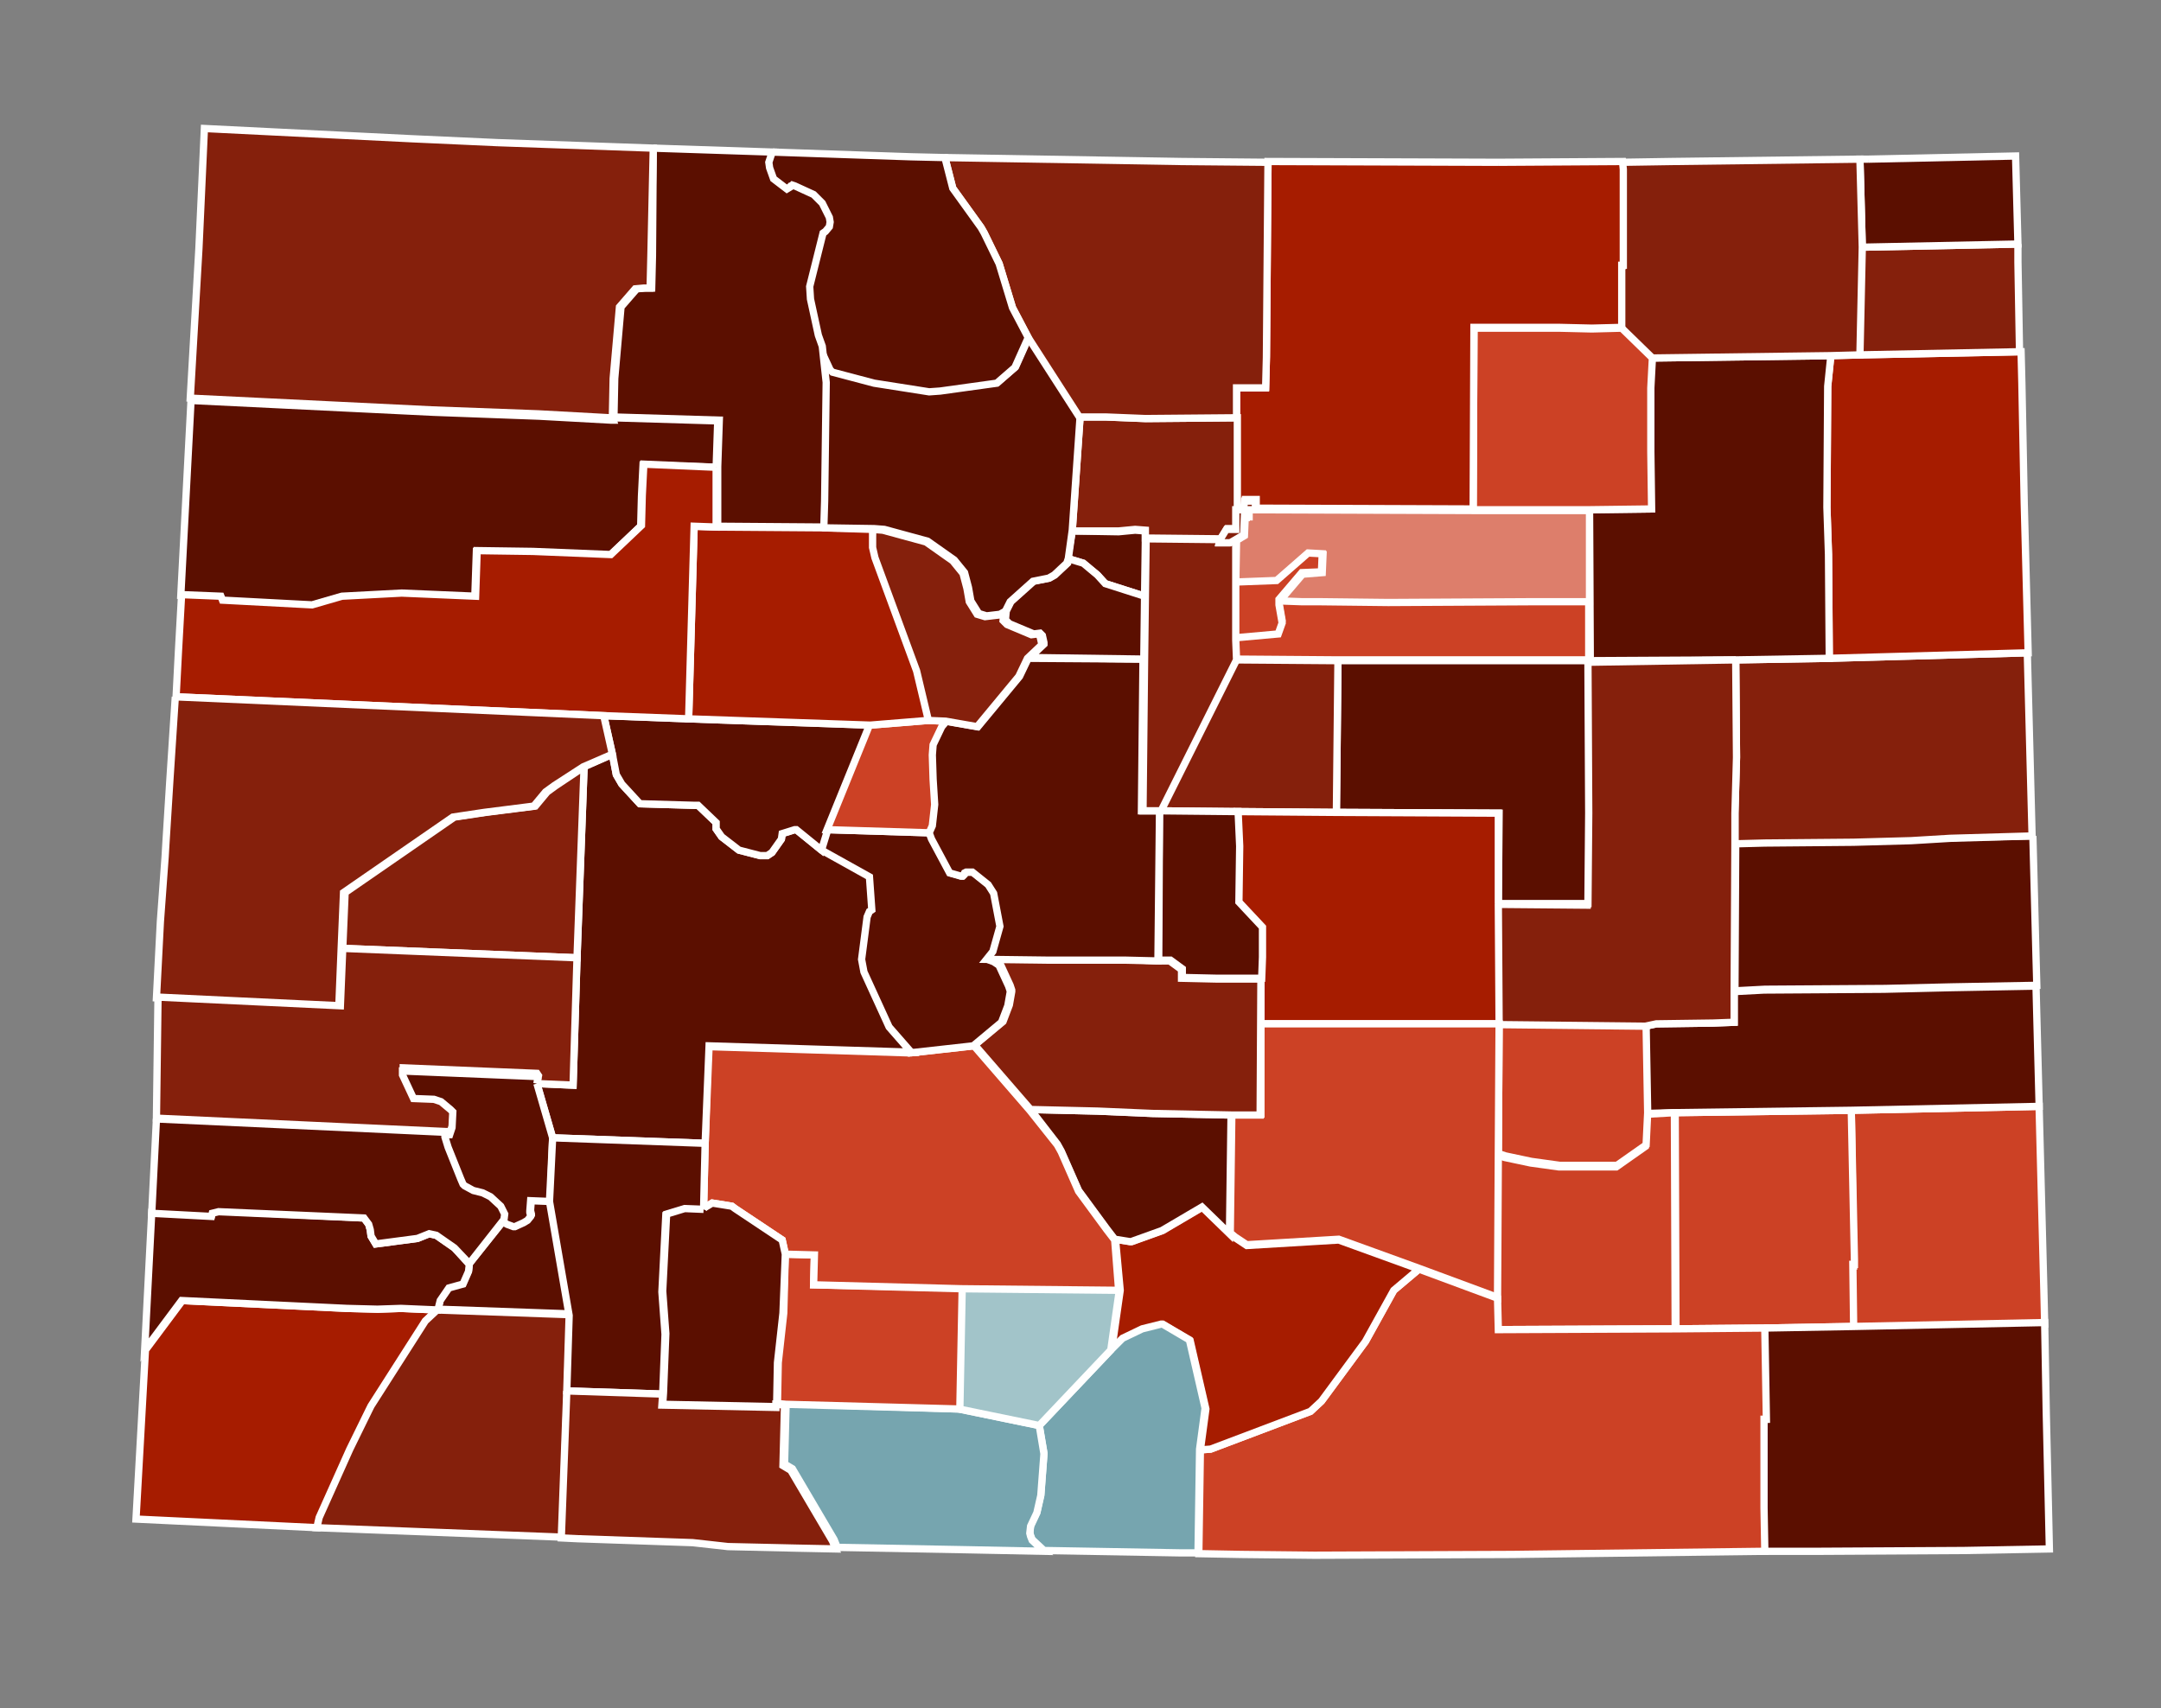 <?xml version="1.0" encoding="UTF-8" standalone="no"?>
<!-- Generator: Adobe Illustrator 18.1.1, SVG Export Plug-In . SVG Version: 6.00 Build 0)  -->

<svg
   version="1.1"
   id="svg8605"
   sodipodi:version="0.32"
   inkscape:version="1.2.1 (9c6d41e4, 2022-07-14)"
   sodipodi:docname="colorado_counties_by_race.svg"
   inkscape:output_extension="org.inkscape.output.svg.inkscape"
   x="0px"
   y="0px"
   width="274.9px"
   height="217.3px"
   viewBox="-118 113 274.9 217.3"
   enable-background="new -118 113 274.9 217.3"
   xml:space="preserve"
   xmlns:inkscape="http://www.inkscape.org/namespaces/inkscape"
   xmlns:sodipodi="http://sodipodi.sourceforge.net/DTD/sodipodi-0.dtd"
   xmlns="http://www.w3.org/2000/svg"
   xmlns:svg="http://www.w3.org/2000/svg"><rect x="-118" y="113" width="274.9" height="217.3" fill="#808080" stroke="none"/><style
   id="style407">#CO_Bent, #CO_Crowley, #CO_Lake, #CO_Morgan, #CO_Saguache, #CO_Arapahoe, #CO_Prowers, #CO_Las_Animas, #CO_Denver, #CO_Rio_Grande, #CO_Otero, #CO_Pueblo {  }
#CO_Montezuma, #CO_Yuma, #CO_El_Paso, #CO_Eagle, #CO_Garfield, #CO_Weld, #CO_Huerfano {   }
#CO_Delta, #CO_Larimer, #CO_Douglas, #CO_Moffat, #CO_Mesa, #CO_Fremont, #CO_Summit, #CO_La_Plata, #CO_Archuleta, #CO_Logan, #CO_Lincoln, #CO_Kit_Carson, #CO_Jefferson, #CO_Boulder, #CO_Montrose, #CO_Broomfield, #CO_Phillips {   }
#CO_Mineral, #CO_Custer, #CO_Ouray, #CO_Hinsdale, #CO_Clear_Creek, #CO_Kiowa, #CO_Park, #CO_Routt, #CO_Grand, #CO_Gilpin, #CO_Elbert, #CO_Teller, #CO_Rio_Blanco, #CO_Gunnison, #CO_Washington, #CO_Jackson, #CO_Cheyenne, #CO_Dolores, #CO_San_Miguel, #CO_Baca, #CO_Chaffee, #CO_Pitkin, #CO_San_Juan, #CO_Sedgwick {   }
</style>
<defs
   id="defs133">
	
	
		<inkscape:perspective
   inkscape:persp3d-origin="372.04724 : 350.78739 : 1"
   sodipodi:type="inkscape:persp3d"
   inkscape:vp_x="0 : 526.18109 : 1"
   inkscape:vp_y="0 : 1000 : 0"
   inkscape:vp_z="744.09448 : 526.18109 : 1"
   id="perspective8613">
		</inkscape:perspective>
</defs>
<sodipodi:namedview
   inkscape:window-maximized="1"
   showguides="true"
   pagecolor="#ffffff"
   bordercolor="#666666"
   borderopacity="1.0"
   gridtolerance="10000"
   guidetolerance="10"
   objecttolerance="10"
   inkscape:zoom="1.7913829"
   inkscape:cx="115.8323"
   inkscape:cy="108.29622"
   showgrid="false"
   id="base"
   inkscape:guide-bbox="true"
   inkscape:document-units="px"
   inkscape:pageopacity="0.0"
   inkscape:pageshadow="2"
   inkscape:current-layer="layer1"
   inkscape:window-width="1440"
   inkscape:window-height="800"
   inkscape:window-x="0"
   inkscape:window-y="23"
   inkscape:showpageshadow="2"
   inkscape:pagecheckerboard="0"
   inkscape:deskcolor="#d1d1d1">
	</sodipodi:namedview>
<g
   id="layer1"
   transform="translate(-87.199,-165.554)"
   inkscape:label="Layer 1"
   inkscape:groupmode="layer">
	<path
   id="CO_Montezuma"
   inkscape:label="Montezuma, CO"
   fill="#cc2f4a"
   stroke="#FFFFFF"
   stroke-width="0.925"
   d="M24.8,445.2   l-1.4,1.4l-6.9,10.8l-0.2,0.4l-2.5,5.1l-3.9,8.7l-0.3,1.3l-23.1-1.1l1.2-21.5l4.7-6.3l21,1l3.9,0.1l3-0.1L24.8,445.2"
   style="fill:#a61c00;fill-opacity:1" />
	<path
   id="CO_La_Plata"
   inkscape:label="La Plata, CO"
   fill="#b9d7ff"
   stroke="#FFFFFF"
   stroke-width="0.925"
   d="M24.8,445.2   l16.9,0.6l-1,28.3l-31.2-1.2l0.3-1.3l3.9-8.7l2.5-5.1l0.2-0.4l6.9-10.8L24.8,445.2"
   style="fill:#85200c;fill-opacity:1" />
	<path
   id="CO_Prowers"
   inkscape:label="Prowers, CO"
   fill="#d40000"
   stroke="#FFFFFF"
   stroke-width="0.925"
   d="M204.7,419.8   l23.9-0.5l0,0.3l0.6,23.2l0.1,4.2l-24.4,0.5l-0.1-7.9l0.2,0l0-0.6L204.7,419.8"
   style="fill:#cc4125;fill-opacity:1" />
	<path
   id="CO_Bent"
   inkscape:label="Bent, CO"
   fill="#cc2f4a"
   stroke="#FFFFFF"
   stroke-width="0.925"
   d="M204.7,419.8l0.4,19l0,0.6   l-0.2,0l0.1,7.9l-11.3,0.2l-11.3,0.1l-0.1-27.5L204.7,419.8"
   style="fill:#cc4125;fill-opacity:1" />
	<path
   id="CO_Kiowa"
   inkscape:label="Kiowa, CO"
   fill="#aa0000"
   stroke="#FFFFFF"
   stroke-width="0.925"
   d="M189.8,404.7l3.8-0.2   l15.3-0.1l8.4-0.2l10.9-0.2l0.4,15.3l-23.9,0.5l-22.5,0.3l-3.5,0.1l-0.2-11.1l1.4-0.3l7.2-0.1l2.7-0.1L189.8,404.7"
   style="fill:#5b0f00;fill-opacity:1" />
	<path
   id="CO_Cheyenne"
   inkscape:label="Cheyenne, CO"
   fill="#aa0000"
   stroke="#FFFFFF"
   stroke-width="0.925"
   d="M227.8,384.9   l0.4,15.4l0.1,3.6l-10.9,0.2l-8.4,0.2l-15.3,0.1l-3.8,0.2l0.1-18.8l3.8-0.1l11.3-0.1l7.3-0.2l5-0.3L227.8,384.9"
   style="fill:#5b0f00;fill-opacity:1" />
	<path
   id="CO_Kit_Carson"
   inkscape:label="Kit Carson, CO"
   fill="#aa0000"
   stroke="#FFFFFF"
   stroke-width="0.925"
   d="M190,362.5   l11.8-0.2l25.3-0.7l0,0.3l0.5,19.2l0.1,3.8l-10.4,0.3l-5,0.3l-7.3,0.2l-11.3,0.1l-3.8,0.1l0-3.9l0.2-7.1L190,362.5"
   style="fill:#85200c;fill-opacity:1" />
	<path
   id="CO_Yuma"
   inkscape:label="Yuma, CO"
   fill="#aa0000"
   stroke="#FFFFFF"
   stroke-width="0.925"
   d="M205.9,323.7l20.4-0.4   l0.1,4l0.3,15.3l0.5,19l-25.3,0.7l-0.1-13.2l-0.2-6l0.1-15.4l0.4-3.9L205.9,323.7"
   style="fill:#a61c00;fill-opacity:1" />
	<path
   id="CO_Washington"
   inkscape:label="Washington, CO"
   fill="#aa0000"
   stroke="#FFFFFF"
   stroke-width="0.925"
   d="M171.4,343.4   l7.8-0.1l-0.1-7.3l0-8.1l0.2-3.8l22.8-0.3l-0.4,3.9l-0.1,15.4l0.2,6l0.1,13.2l-11.8,0.2l-18.6,0.1L171.4,343.4"
   style="fill:#5b0f00;fill-opacity:1" />
	<path
   id="CO_Phillips"
   inkscape:label="Phillips, CO"
   fill="#d40000"
   stroke="#FFFFFF"
   stroke-width="0.925"
   d="M225.9,309.6   l0,2.3l0.2,11.4l-20.4,0.4l0.3-13.7L225.9,309.6"
   style="fill:#85200c;fill-opacity:1" />
	<path
   id="CO_Sedgwick"
   inkscape:label="Sedgwick, CO"
   fill="#d40000"
   stroke="#FFFFFF"
   stroke-width="0.925"
   d="M206.9,298.8   l18.7-0.4l0.3,11.2l-19.8,0.4l-0.3-11.2L206.9,298.8"
   style="fill:#5b0f00;fill-opacity:1" />
	<path
   id="CO_Logan"
   inkscape:label="Logan, CO"
   fill="#d40000"
   stroke="#FFFFFF"
   stroke-width="0.925"
   d="M175.5,299.2l6.3-0.1   l24-0.3l0.3,11.2l-0.3,13.7l-3.8,0.1l-22.8,0.3l-3.9-3.8l0-7.9l0.2,0l0-12.2L175.5,299.2"
   style="fill:#85200c;fill-opacity:1" />
	<path
   id="CO_Morgan"
   inkscape:label="Morgan, CO"
   fill="#cc2f4a"
   stroke="#FFFFFF"
   stroke-width="0.925"
   d="M171.4,343.4l-14.8,0   l0.1-23.1l10.8,0l4.2,0.1l3.8-0.1l3.9,3.8l-0.2,3.8l0,8.1l0.1,7.3L171.4,343.4"
   style="fill:#cc4125;fill-opacity:1" />
	<path
   id="CO_Baca"
   inkscape:label="Baca, CO"
   fill="#aa0000"
   stroke="#FFFFFF"
   stroke-width="0.925"
   d="M193.6,447.5l11.3-0.2   l24.4-0.5l0.2,11.3l0.4,17.5l-10.9,0.2l-18.1,0.1l-4.4,0l-2.9,0l-0.1-5.5l0-11.3l0.3,0L193.6,447.5"
   style="fill:#5b0f00;fill-opacity:1" />
	<path
   id="CO_Otero"
   inkscape:label="Otero, CO"
   fill="#e27f90"
   stroke="#FFFFFF"
   stroke-width="0.925"
   d="M182.2,420.1l0.1,27.5   l-22.6,0.1l-0.1-4l0.1-18.2l0.9,0.3l3.3,0.7l3.6,0.5l7.3,0l3.7-2.6l0.2-4.1L182.2,420.1"
   style="fill:#cc4125;fill-opacity:1" />
	<path
   id="CO_Crowley"
   inkscape:label="Crowley, CO"
   fill="#d40000"
   stroke="#FFFFFF"
   stroke-width="0.925"
   d="M159.9,408.8   l18.7,0.2l0.2,11.1l-0.2,4.1l-3.7,2.6l-7.3,0l-3.6-0.5l-3.3-0.7l-0.9-0.3L159.9,408.8"
   style="fill:#cc4125;fill-opacity:1" />
	<path
   id="CO_Lincoln"
   inkscape:label="Lincoln, CO"
   fill="#d40000"
   stroke="#FFFFFF"
   stroke-width="0.925"
   d="M190,362.5l0.1,12.4   l-0.2,7.1l0,3.9l-0.1,18.8l0,3.9l-2.7,0.1l-7.2,0.1l-1.4,0.3l-18.7-0.2l-0.1-15.3l11.4,0.1l0.1-11.5l-0.1-19.4l0.2,0L190,362.5"
   style="fill:#85200c;fill-opacity:1" />
	<path
   id="CO_Elbert"
   inkscape:label="Elbert, CO"
   fill="#d40000"
   stroke="#FFFFFF"
   stroke-width="0.925"
   d="M159.8,393.5l0.1-11.5   l-20.7-0.1l0.2-19.3l31.8,0l0.1,19.4l-0.1,11.5L159.8,393.5"
   style="fill:#5b0f00;fill-opacity:1" />
	
		<path
   id="CO_Arapahoe"
   inkscape:label="Arapahoe, CO"
   sodipodi:nodetypes="cccccccccccccccccc"
   fill="#86b6f2"
   stroke="#FFFFFF"
   stroke-width="0.925"
   d="   M131.9,354.8l2.8,0l2.2,0l8.8,0.1l18.5-0.1l7.1,0l0,7.7l-0.2,0l-31.8,0l-13-0.1l-0.1-2.5l0-0.4l0-0.1l0,0l5.6-0.5l0.5-1.4l-0.4-2.3   l0-0.4"
   style="fill:#cc4125;fill-opacity:1" />
	
		<path
   id="CO_Weld"
   inkscape:label="Weld, CO"
   sodipodi:nodetypes="ccccccccccccccccccccc"
   fill="#e27f90"
   stroke="#FFFFFF"
   stroke-width="0.925"
   d="   M159.8,299.2l15.8-0.1l0.1,1l0,12.2l-0.2,0l0,7.9l-3.8,0.1l-4.2-0.1l-10.8,0l-0.1,23.1l-27.6-0.1l0-1.1l-1.4,0l-0.1,1.1l-1,0   l0-11.6l0-3.8l3.7,0l0.1-3.9l0.2-24.8L159.8,299.2"
   style="fill:#a61c00;fill-opacity:1" />
	
		<path
   id="CO_Adams"
   inkscape:label="Adams, CO"
   sodipodi:nodetypes="ccccccccccccccccccc"
   fill="#b9d7ff"
   stroke="#FFFFFF"
   stroke-width="0.925"
   d="   M128.2,343.4l28.4,0.1l14.8,0l0,11.6l-7.1,0l-18.5,0.1l-8.8-0.1l-2.2,0l-2.8-0.1l2.9-3.4l2.5-0.2l0.1-2.3l-1.9-0.1l-3.9,3.5   l-5.3,0.2l0.1-5.4l1-0.6l0.1-2.3l0.6,0"
   style="fill:#dd7e6b;fill-opacity:1" />
	
		<path
   id="CO_Denver"
   inkscape:label="Denver, CO"
   sodipodi:nodetypes="cccccccccccccc"
   fill="#1666cb"
   stroke="#FFFFFF"
   stroke-width="0.925"
   d="   M126.3,352.6l5.3-0.2l4-3.5l1.8,0.1l-0.1,2.3l-2.5,0.1l-2.9,3.4l0,0.7l0.4,2.3l-0.5,1.4l-5.6,0.5l0-1.6l0-0.6L126.3,352.6"
   style="fill:#cc4125;fill-opacity:1" />
	<path
   id="CO_Douglas"
   inkscape:label="Douglas, CO"
   fill="#e27f90"
   stroke="#FFFFFF"
   stroke-width="0.925"
   d="M126.4,362.5l13,0.1   l-0.2,19.3l-12.5-0.1l-10-0.1L126.4,362.5"
   style="fill:#85200c;fill-opacity:1" />
	<path
   id="CO_El_Paso"
   inkscape:label="El Paso, CO"
   fill="#e27f90"
   stroke="#FFFFFF"
   stroke-width="0.925"
   d="M159.8,393.5   l0.1,15.3l-30.3,0l0-5.8l0.1-2.7l0-3.8l-3-3.2l0.1-7.1l-0.2-4.4l12.5,0.1l20.7,0.1L159.8,393.5"
   style="fill:#a61c00;fill-opacity:1" />
	<path
   id="CO_Teller"
   inkscape:label="Teller, CO"
   fill="#cc2f4a"
   stroke="#FFFFFF"
   stroke-width="0.925"
   d="M116.7,381.7   L116.7,381.7l10,0.1l0.2,4.4l-0.1,7.1l3,3.2l0,3.8l-0.1,2.7l-5.7,0l-4.4-0.1l0-1.1l-1.5-1.1l-1.5,0L116.7,381.7"
   style="fill:#5b0f00;fill-opacity:1" />
	<path
   id="CO_Pueblo"
   inkscape:label="Pueblo, CO"
   fill="#f2b3be"
   stroke="#FFFFFF"
   stroke-width="0.925"
   d="M129.6,408.8l30.3,0   l-0.1,16.6l-0.1,18.2l-10-3.7l-10.2-3.7l-11.7,0.7l-1.5-1l-0.6-0.5l0.2-15.1l3.7,0L129.6,408.8"
   style="fill:#cc4125;fill-opacity:1" />
	<path
   id="CO_Las_Animas"
   inkscape:label="Las Animas, CO"
   fill="#e27f90"
   stroke="#FFFFFF"
   stroke-width="0.925"
   d="M149.7,440   l10,3.7l0.1,4l22.6-0.1l11.3-0.1l0.2,11.6l-0.3,0l0,11.3l0.1,5.5l-32.1,0.4l-25.2,0.1l-9.3-0.1l-5.4-0.1l0.2-13.2l1.3-0.1l12.7-4.8   l1.4-1.3l5.6-7.6l3.6-6.5L149.7,440"
   style="fill:#cc4125;fill-opacity:1" />
	<path
   id="CO_Huerfano"
   inkscape:label="Huerfano, CO"
   fill="#f2b3be"
   stroke="#FFFFFF"
   stroke-width="0.925"
   d="M111.1,436.2   l1.9,0.3l0.2,0l3.9-1.4l5.1-3l3.5,3.4l0.6,0.5l1.5,1l11.7-0.7l10.2,3.7l-3.2,2.7l-3.6,6.5l-5.6,7.6l-1.4,1.3l-12.7,4.8l-1.3,0.1   l0.7-5.2l-2-8.7l-3.4-2l-0.2,0l-2.4,0.6l-2.5,1.2l-1.5,1.5l1.1-7.7L111.1,436.2"
   style="fill:#a61c00;fill-opacity:1" />
	<path
   id="CO_Costilla"
   inkscape:label="Costilla, CO"
   fill="#4389e3"
   stroke="#FFFFFF"
   stroke-width="0.925"
   d="M101.4,459.9   l9.1-9.6l1.5-1.5l2.5-1.2l2.4-0.6l0.2,0l3.4,2l2,8.7l-0.7,5.2l-0.2,13.2l-2.3,0l-17.3-0.3l-1.5-1.4l-0.2-0.5l-0.1-0.4l0.1-0.9   l0.8-1.7l0.5-2.2l0.4-5.3L101.4,459.9"
   style="fill:#76a5af;fill-opacity:1" />
	<path
   id="CO_Conejos"
   inkscape:label="Conejos, CO"
   fill="#f2b3be"
   stroke="#FFFFFF"
   stroke-width="0.925"
   d="M91.2,457.8   l10.2,2.1l0.6,3.6l-0.4,5.3l-0.5,2.2l-0.8,1.7l-0.1,0.9l0.1,0.4l0.2,0.5l1.5,1.4l-10-0.2l-16.3-0.3l-0.4-1l-5.3-9l-1-0.6l0.2-7.7   L91.2,457.8"
   style="fill:#76a5af;fill-opacity:1" />
	<path
   id="CO_Alamosa"
   inkscape:label="Alamosa, CO"
   fill="#b9d7ff"
   stroke="#FFFFFF"
   stroke-width="0.925"
   d="M111.6,442.6   l-1.1,7.7l-9.1,9.6l-10.2-2.1l0.3-15.4L111.6,442.6"
   style="fill:#a2c4c9;fill-opacity:1" />
	<path
   id="CO_Rio_Grande"
   inkscape:label="Rio Grande, CO"
   fill="#e27f90"
   stroke="#FFFFFF"
   stroke-width="0.925"
   d="M69.1,438.1   l3.7,0.1l-0.1,3.8l18.9,0.4l-0.3,15.4l-22.1-0.6l-1.1-0.1l0.1-5.2l0.7-6.3L69.1,438.1"
   style="fill:#cc4125;fill-opacity:1" />
	<path
   id="CO_Custer"
   inkscape:label="Custer, CO"
   fill="#cc2f4a"
   stroke="#FFFFFF"
   stroke-width="0.925"
   d="M100.3,419.7l8.5,0.2   l7,0.3l10,0.2l-0.2,15.1l-3.5-3.4l-5.1,3l-3.9,1.4l-0.2,0l-1.9-0.3l-1-1.3l-3.6-4.9l-2.2-5l-0.5-0.9L100.3,419.7"
   style="fill:#5b0f00;fill-opacity:1" />
	<path
   id="CO_Fremont"
   inkscape:label="Fremont, CO"
   fill="#cc2f4a"
   stroke="#FFFFFF"
   stroke-width="0.925"
   d="M116.5,400.8l1.5,0   l1.5,1.1l0,1.1l4.4,0.1l5.7,0l-0.1,17.3l-3.7,0l-10-0.2l-7-0.3l-8.5-0.2l-7.1-8.2l3.6-3l0.8-2.1l0.3-1.7l0-0.2l-0.2-0.6l-1.2-2.6   l-0.1-0.1l-0.6-0.4l-0.8-0.3l7.9,0.1l9.8,0L116.5,400.8"
   style="fill:#85200c;fill-opacity:1" />
	<path
   id="CO_Saguache"
   inkscape:label="Saguache, CO"
   fill="#b9d7ff"
   stroke="#FFFFFF"
   stroke-width="0.925"
   d="M85,412.5l8.1-0.9   l7.1,8.2l3.5,4.4l0.5,0.9l2.2,5l3.6,4.9l1,1.3l0.5,6.4l-20-0.2L72.7,442l0.1-3.8l-3.7-0.1l-0.4-1.8l-6-4l-0.4-0.3l-2.5-0.4l-1,0.6   l-0.1,0.2l0.2-8.4l0.4-12.3L85,412.5"
   style="fill:#cc4125;fill-opacity:1" />
	<path
   id="CO_Chaffee"
   inkscape:label="Chaffee, CO"
   fill="#f2b3be"
   stroke="#FFFFFF"
   stroke-width="0.925"
   d="M74.4,384.1   l13.1,0.4l0.3,0.8l2.3,4.3l1.4,0.4l0.2,0l0.2-0.2l0.1-0.2l0.2-0.1l0.8,0l2,1.6l0.7,1.1l0.8,4.2l-0.9,3.2l-0.8,1l0.8,0.3l0.6,0.4   l0.1,0.1l1.2,2.6l0.2,0.6l0,0.2l-0.3,1.7l-0.8,2.1l-3.6,3l-8.1,0.9l-2.8-3.2l-3.2-7l-0.3-1.6l0.7-5.4l0.3-0.7l0.3-0.2l-0.3-4.2   l-6.1-3.4L74.4,384.1"
   style="fill:#5b0f00;fill-opacity:1" />
	<path
   id="CO_Gunnison"
   inkscape:label="Gunnison, CO"
   fill="#86b6f2"
   stroke="#FFFFFF"
   stroke-width="0.925"
   d="M47.1,374.5   l0.5,2.6l0.7,1.2l2.3,2.5l6.9,0.2l0.5,0l2.3,2.2l0,0.8l0.7,1l2.2,1.7l2.7,0.7l0.9,0l0.6-0.4l1.2-1.7l0.1-0.7l1.6-0.5l0.2,0l3.2,2.6   l6.1,3.4l0.3,4.2l-0.3,0.2l-0.3,0.7l-0.7,5.4l0.3,1.6l3.2,7l2.8,3.2l-25.7-0.8L58.9,424l-19.4-0.7l-2-6.9l4.6,0.2l0.5-16.2   l0.9-24.3L47.1,374.5"
   style="fill:#5b0f00;fill-opacity:1" />
	<path
   id="CO_Pitkin"
   inkscape:label="Pitkin, CO"
   fill="#4389e3"
   stroke="#FFFFFF"
   stroke-width="0.925"
   d="M56.8,370l23.1,0.8   l-5.4,13.3l-0.8,2.6l-3.2-2.6l-0.2,0l-1.6,0.5l-0.1,0.7l-1.2,1.7l-0.6,0.4l-0.9,0l-2.7-0.7L61,385l-0.7-1l0-0.8l-2.3-2.2l-0.5,0   l-6.9-0.2l-2.3-2.5l-0.7-1.2l-0.5-2.6l-1.1-4.9L56.8,370"
   style="fill:#5b0f00;fill-opacity:1" />
	<path
   id="CO_Lake"
   inkscape:label="Lake, CO"
   fill="#86b6f2"
   stroke="#FFFFFF"
   stroke-width="0.925"
   d="M87.3,370.2l2.4,0.1   l-0.6,0.7l-1.1,2.3l-0.1,1.3l0.1,3.1l0.2,3.2l-0.3,2.7l-0.4,0.9l-13.1-0.4l5.4-13.3L87.3,370.2"
   style="fill:#cc4125;fill-opacity:1" />
	<path
   id="CO_Park"
   inkscape:label="Park, CO"
   fill="#e27f90"
   stroke="#FFFFFF"
   stroke-width="0.925"
   d="M114.6,362.4l-0.2,19.3   l2.3,0l-0.2,19.1l-4.1-0.1l-9.8,0l-7.9-0.1l0.8-1l0.9-3.2l-0.8-4.2l-0.7-1.1l-2-1.6l-0.8,0l-0.2,0.1l-0.1,0.2l-0.2,0.2l-0.2,0   l-1.4-0.4l-2.3-4.3l-0.3-0.8l0.4-0.9l0.3-2.7l-0.2-3.2l-0.1-3.1l0.1-1.3l1.1-2.3l0.6-0.7l4,0.7l5.3-6.4l1.1-2.3L114.6,362.4"
   style="fill:#5b0f00;fill-opacity:1" />
	
		<path
   id="CO_Jefferson"
   inkscape:label="Jefferson, CO"
   sodipodi:nodetypes="ccccccccccccccccccc"
   fill="#b9d7ff"
   stroke="#FFFFFF"
   stroke-width="0.925"
   d="   M126.4,347.1l0,2.7l0,2.7l0,4.8l0,0.6l0,1.6l0,0l0,0.1l0,0.4l0.1,2.5l-9.6,19.2l0,0l-2.3,0l0.2-19.3l0.1-8l0.1-7.3l9.5,0.1   l-0.1,0.4l1.3,0"
   style="fill:#85200c;fill-opacity:1" />
	<path
   id="CO_Gilpin"
   inkscape:label="Gilpin, CO"
   fill="#b9d7ff"
   stroke="#FFFFFF"
   stroke-width="0.925"
   d="M105.6,346.1l5.9,0.1   l2.1-0.2l1.3,0.1l0,1l-0.1,7.3l-5-1.6l-1-1.1l-1.8-1.5l-2-0.6L105.6,346.1"
   style="fill:#5b0f00;fill-opacity:1" />
	<path
   id="CO_Clear_Creek"
   inkscape:label="Clear Creek, CO"
   fill="#b9d7ff"
   stroke="#FFFFFF"
   stroke-width="0.925"
   d="M105,349.6   l2,0.6l1.8,1.5l1,1.1l5,1.6l-0.1,8l-14.5-0.2l1.8-1.7l0-0.2l-0.2-0.9l-0.3-0.3l-0.8,0.1l-3.1-1.3l-0.5-0.5l0.1-1.1l0.6-1.2l2.9-2.6   l2-0.4l0.7-0.4l1.6-1.5L105,349.6"
   style="fill:#5b0f00;fill-opacity:1" />
	<path
   id="CO_Summit"
   inkscape:label="Summit, CO"
   fill="#86b6f2"
   stroke="#FFFFFF"
   stroke-width="0.925"
   d="M80.2,345.9l1.3,0.1   l5.5,1.5l3.4,2.4l1.3,1.6l0.5,1.9l0.3,1.7l1,1.6l1,0.3l1.7-0.2l0.7-0.4l-0.1,1.1l0.5,0.5l3.1,1.3l0.8-0.1l0.3,0.3l0.2,0.9l0,0.2   l-1.8,1.7l-1.1,2.3l-5.3,6.4l-4-0.7l-2.4-0.1l-1.5-6.3l-5.3-14.4l-0.3-1.3L80.2,345.9"
   style="fill:#85200c;fill-opacity:1" />
	<path
   id="CO_Eagle"
   inkscape:label="Eagle, CO"
   fill="#86b6f2"
   stroke="#FFFFFF"
   stroke-width="0.925"
   d="M73.8,345.7l6.4,0.2   l0,2.3l0.3,1.3l5.3,14.4l1.5,6.3l-7.4,0.6L56.8,370l0.7-24.5l2.8,0.1L73.8,345.7"
   style="fill:#a61c00;fill-opacity:1" />
	
		<path
   id="CO_Boulder"
   inkscape:label="Boulder, CO"
   sodipodi:nodetypes="cccccccccccccc"
   fill="#1666cb"
   stroke="#FFFFFF"
   stroke-width="0.925"
   d="   M105.6,346.1l1-14.5l3.4,0l5,0.2l11.6-0.1l0,11.6l-0.1,2.5l-1.2,0l-0.8,1.3l-9.6-0.1l0-1l-1.3-0.1l-2.1,0.2L105.6,346.1"
   style="fill:#85200c;fill-opacity:1" />
	<path
   id="CO_Grand"
   inkscape:label="Grand, CO"
   fill="#e27f90"
   stroke="#FFFFFF"
   stroke-width="0.925"
   d="M73.8,345.7l0.1-3.3   l0.2-15.1l-0.5-4.6l1.3,2.8l0.3,0.3l5.3,1.4l7,1.1l1.4-0.1l7.2-1l2.3-2l1.7-3.8l6.5,10.1l-1,14.5l-0.5,3.6l-0.2,0.6l-1.6,1.5   l-0.7,0.4l-2,0.4l-2.9,2.6l-0.6,1.2l-0.7,0.4l-1.7,0.2l-1-0.3l-1-1.6l-0.3-1.7l-0.5-1.9l-1.3-1.6l-3.4-2.4l-5.5-1.5l-1.3-0.1   L73.8,345.7"
   style="fill:#5b0f00;fill-opacity:1" />
	<path
   id="CO_Larimer"
   inkscape:label="Larimer, CO"
   fill="#b9d7ff"
   stroke="#FFFFFF"
   stroke-width="0.925"
   d="M89.4,298.6   l30.1,0.5l11,0.1l-0.2,24.8l-0.1,3.9l-3.7,0l0,3.8l-11.6,0.1l-5-0.2l-3.4,0l-6.5-10.1l-2-3.8l-1.7-5.6l-1.9-3.9l-0.4-0.7l-3.6-5   L89.4,298.6"
   style="fill:#85200c;fill-opacity:1" />
	<path
   id="CO_Jackson"
   inkscape:label="Jackson, CO"
   fill="#d40000"
   stroke="#FFFFFF"
   stroke-width="0.925"
   d="M67.5,297.9   l17.6,0.6l4.3,0.1l1,3.9l3.6,5l0.4,0.7l1.9,3.9l1.7,5.6l2,3.8l-1.7,3.8l-2.3,2l-7.2,1l-1.4,0.1l-7-1.1l-5.3-1.4l-0.3-0.3l-1.3-2.8   l-0.5-1.4l-1-4.6l-0.1-1.6l1.7-6.8l0.3-0.2l0.5-0.6l0.1-0.6l-0.1-0.6l-0.9-1.8l-0.5-0.5l-0.6-0.6l-2.4-1.1l-0.3-0.1l-0.2,0.2   l-0.5,0.3l-1.7-1.3l-0.5-1.4l-0.1-0.7l0.4-1.2L67.5,297.9"
   style="fill:#5b0f00;fill-opacity:1" />
	<path
   id="CO_Routt"
   inkscape:label="Routt, CO"
   fill="#86b6f2"
   stroke="#FFFFFF"
   stroke-width="0.925"
   d="M52.3,297.4l15.2,0.5   l-0.1,0.1l-0.4,1.2l0.1,0.7l0.5,1.4l1.7,1.3l0.5-0.3l0.2-0.2l0.3,0.1l2.4,1.1l0.6,0.6l0.5,0.5l0.9,1.8l0.1,0.6l-0.1,0.6l-0.5,0.6   l-0.3,0.2l-1.7,6.8l0.1,1.6l1,4.6l0.5,1.4l0.5,4.6l-0.2,15.1l-0.1,3.3l-13.5-0.1l0-7.6l0.2-5.9l-13.4-0.4l0.1-4.9l0.8-9.1l2-2.3   l1.1-0.1l0.8,0l0.1-4.1L52.3,297.4"
   style="fill:#5b0f00;fill-opacity:1" />
	<path
   id="CO_Moffat"
   inkscape:label="Moffat, CO"
   fill="#aa0000"
   stroke="#FFFFFF"
   stroke-width="0.925"
   d="M32.5,296.7l19.8,0.7   L52,311.1l-0.1,4.1l-0.8,0l-1.1,0.1l-2,2.3l-0.8,9.1l-0.1,4.9l0,0.1l-0.3,0l-9.1-0.5l-13.5-0.5l-30.8-1.5l1.1-19l0.7-15.3l26.3,1.3   L32.5,296.7"
   style="fill:#85200c;fill-opacity:1" />
	<path
   id="CO_Rio_Blanco"
   inkscape:label="Rio Blanco, CO"
   fill="#aa0000"
   stroke="#FFFFFF"
   stroke-width="0.925"
   d="M47.1,331.7   l13.4,0.4l-0.2,5.9l-9.3-0.3l-0.2,4l-0.1,3.8l-3.9,3.7l-9.9-0.4l-7.1-0.1l-0.2,5.8l-9.4-0.4l-7.6,0.4l-3.8,1.1L-2.6,355l-0.2-0.5   l-5-0.2l1.3-24.8l30.8,1.5l13.5,0.5l9.1,0.5l0.3,0L47.1,331.7"
   style="fill:#5b0f00;fill-opacity:1" />
	<path
   id="CO_Garfield"
   inkscape:label="Garfield, CO"
   fill="#f2b3be"
   stroke="#FFFFFF"
   stroke-width="0.925"
   d="M60.3,338l0,7.6   l-2.8-0.1L56.8,370l-10.7-0.4l-54.5-2.4l0.3-5.8l0.4-7.2l5,0.2l0.2,0.5l11.4,0.6l3.8-1.1l7.6-0.4l9.4,0.4l0.2-5.8l7.1,0.1l9.9,0.4   l3.9-3.7l0.1-3.8l0.2-4L60.3,338"
   style="fill:#a61c00;fill-opacity:1" />
	<path
   id="CO_Delta"
   inkscape:label="Delta, CO"
   fill="#cc2f4a"
   stroke="#FFFFFF"
   stroke-width="0.925"
   d="M43.5,376.1l-0.9,24.3   l-29.8-1.2l0.3-7.1l13.9-9.6l4-0.6l6.3-0.8l1.5-1.8l1.1-0.8L43.5,376.1"
   style="fill:#85200c;fill-opacity:1" />
	<path
   id="CO_Mesa"
   inkscape:label="Mesa, CO"
   fill="#cc2f4a"
   stroke="#FFFFFF"
   stroke-width="0.925"
   d="M-8.5,367.2l54.5,2.4   l1.1,4.9l-3.7,1.6l-3.7,2.4l-1.1,0.8l-1.5,1.8l-6.3,0.8l-4,0.6l-13.9,9.6l-0.3,7.1l-0.3,7.4l-23.2-1.1l0.5-9.7l0.6-8.2l0.1-1.7   l0.5-8L-8.5,367.2"
   style="fill:#85200c;fill-opacity:1" />
	<path
   id="CO_Montrose"
   inkscape:label="Montrose, CO"
   fill="#cc2f4a"
   stroke="#FFFFFF"
   stroke-width="0.925"
   d="M12.8,399.2   l29.8,1.2l-0.5,16.2l-4.6-0.2l0.2-1l-0.2-0.3l-17-0.7l0,0.5l1.4,3l2.6,0.1l0.9,0.3l1.2,1l0.3,0.3l-0.1,2l-0.3,0.9l-0.6,0l-36.8-1.7   l0.2-15.4l23.2,1.1L12.8,399.2"
   style="fill:#85200c;fill-opacity:1" />
	<path
   id="CO_San_Juan"
   inkscape:label="San Juan, CO"
   fill="#86b6f2"
   stroke="#FFFFFF"
   stroke-width="0.925"
   d="M33.3,433.8   l0.5,0.3l0.8,0.3l0.2,0l1.1-0.5l0.5-0.3l0.4-0.5l0-0.1l-0.1-0.4l0-0.2l0.1-1.3l2.5,0.1l2.5,14.5l-16.9-0.6l0.3-1.2l1.1-1.6l1.8-0.5   l0.7-1.6l0.1-0.9L33.3,433.8"
   style="fill:#5b0f00;fill-opacity:1" />
	<path
   id="CO_Dolores"
   inkscape:label="Dolores, CO"
   fill="#d40000"
   stroke="#FFFFFF"
   stroke-width="0.925"
   d="M28.9,439.4   l-0.1,0.9l-0.7,1.6l-1.8,0.5l-1.1,1.6l-0.3,1.2l-4.7-0.2l-3,0.1l-3.9-0.1l-21-1l-4.7,6.3l0.9-17.5l7.6,0.4l0.1-0.4l0.8-0.2   l18.5,0.9l0.6,0.8l0.2,0.7l0.1,0.8l0.6,1l5.3-0.7l1.5-0.6l0.9,0.2l2.3,1.6L28.9,439.4"
   style="fill:#5b0f00;fill-opacity:1" />
	<path
   id="CO_San_Miguel"
   inkscape:label="San Miguel, CO"
   fill="#4389e3"
   stroke="#FFFFFF"
   stroke-width="0.925"
   d="M-10.9,420.9   l36.8,1.7l0,0.3l0.4,1.3l1.6,4l0.3,0.7l0.2,0.2l1.1,0.6l1.2,0.3l1,0.5l1.3,1.2l0.5,1l-0.1,0.8l-0.1,0.2l-4.4,5.6l-1.9-2l-2.3-1.6   l-0.9-0.2l-1.5,0.6l-5.3,0.7l-0.6-1l-0.1-0.8l-0.2-0.7l-0.6-0.8L-3,432.7l-0.8,0.2l-0.1,0.4l-7.6-0.4L-10.9,420.9"
   style="fill:#5b0f00;fill-opacity:1" />
	<path
   id="CO_Ouray"
   inkscape:label="Ouray, CO"
   fill="#86b6f2"
   stroke="#FFFFFF"
   stroke-width="0.925"
   d="M37.5,416.4l2,6.9   l-0.3,8.1l-2.5-0.1l-0.1,1.3l0,0.2l0.1,0.4l0,0.1l-0.4,0.5l-0.5,0.3l-1.1,0.5l-0.2,0l-0.8-0.3l-0.5-0.3l0.1-0.2l0.1-0.8l-0.5-1   l-1.3-1.2l-1-0.5l-1.2-0.3l-1.1-0.6l-0.2-0.2l-0.3-0.7l-1.6-4l-0.4-1.3l0-0.3l0.6,0l0.3-0.9l0.1-2l-0.3-0.3l-1.2-1l-0.9-0.3   l-2.6-0.1l-1.4-3l0-0.5l17,0.7l0.2,0.3L37.5,416.4"
   style="fill:#5b0f00;fill-opacity:1" />
	<path
   id="CO_Hinsdale"
   inkscape:label="Hinsdale, CO"
   fill="#e27f90"
   stroke="#FFFFFF"
   stroke-width="0.925"
   d="M39.5,423.3   l19.4,0.7l-0.2,8.4l-2.5,0l-2.3,0.7l-0.5,9.8l0.4,5.4l-0.3,7.6l-12.2-0.4l0.3-9.6l-2.5-14.5L39.5,423.3"
   style="fill:#5b0f00;fill-opacity:1" />
	<path
   id="CO_Mineral"
   inkscape:label="Mineral, CO"
   fill="#e27f90"
   stroke="#FFFFFF"
   stroke-width="0.925"
   d="M58.7,432.4l0.1-0.2   l1-0.6l2.5,0.4l0.4,0.3l6,4l0.4,1.8l-0.3,7.5l-0.7,6.3l-0.1,5.2l0,0.4l-14.5-0.3l0.1-1.4l0.3-7.6l-0.4-5.4l0.5-9.8l2.3-0.7   L58.7,432.4"
   style="fill:#5b0f00;fill-opacity:1" />
	<path
   id="CO_Archuleta"
   inkscape:label="Archuleta, CO"
   fill="#e27f90"
   stroke="#FFFFFF"
   stroke-width="0.925"
   d="M41.3,455.5   l12.2,0.4l-0.1,1.4l14.5,0.3l0-0.4l1.1,0.1l-0.2,7.7l1,0.6l5.3,9l0.4,1l-4.9-0.1l-8.8-0.2l-4.5-0.5l-14.6-0.5l-2.1-0.1L41.3,455.5"
   style="fill:#85200c;fill-opacity:1" />
	
		<path
   id="CO_Broomfield"
   inkscape:label="Broomfield, CO"
   sodipodi:nodetypes="ccccccccccccccc"
   fill="#86b6f2"
   stroke="#FFFFFF"
   stroke-width="0.925"
   d="   M124.3,347.6l0.1-0.4l0.8-1.3l1.2,0l0-2.5l1,0l0.1-1.1l1.4,0l0,1.1l-0.8,0l0,0.9l-0.6,0l-0.1,2.3l-1.7,1L124.3,347.6z"
   style="fill:#85200c;fill-opacity:1" />
</g>
</svg>
